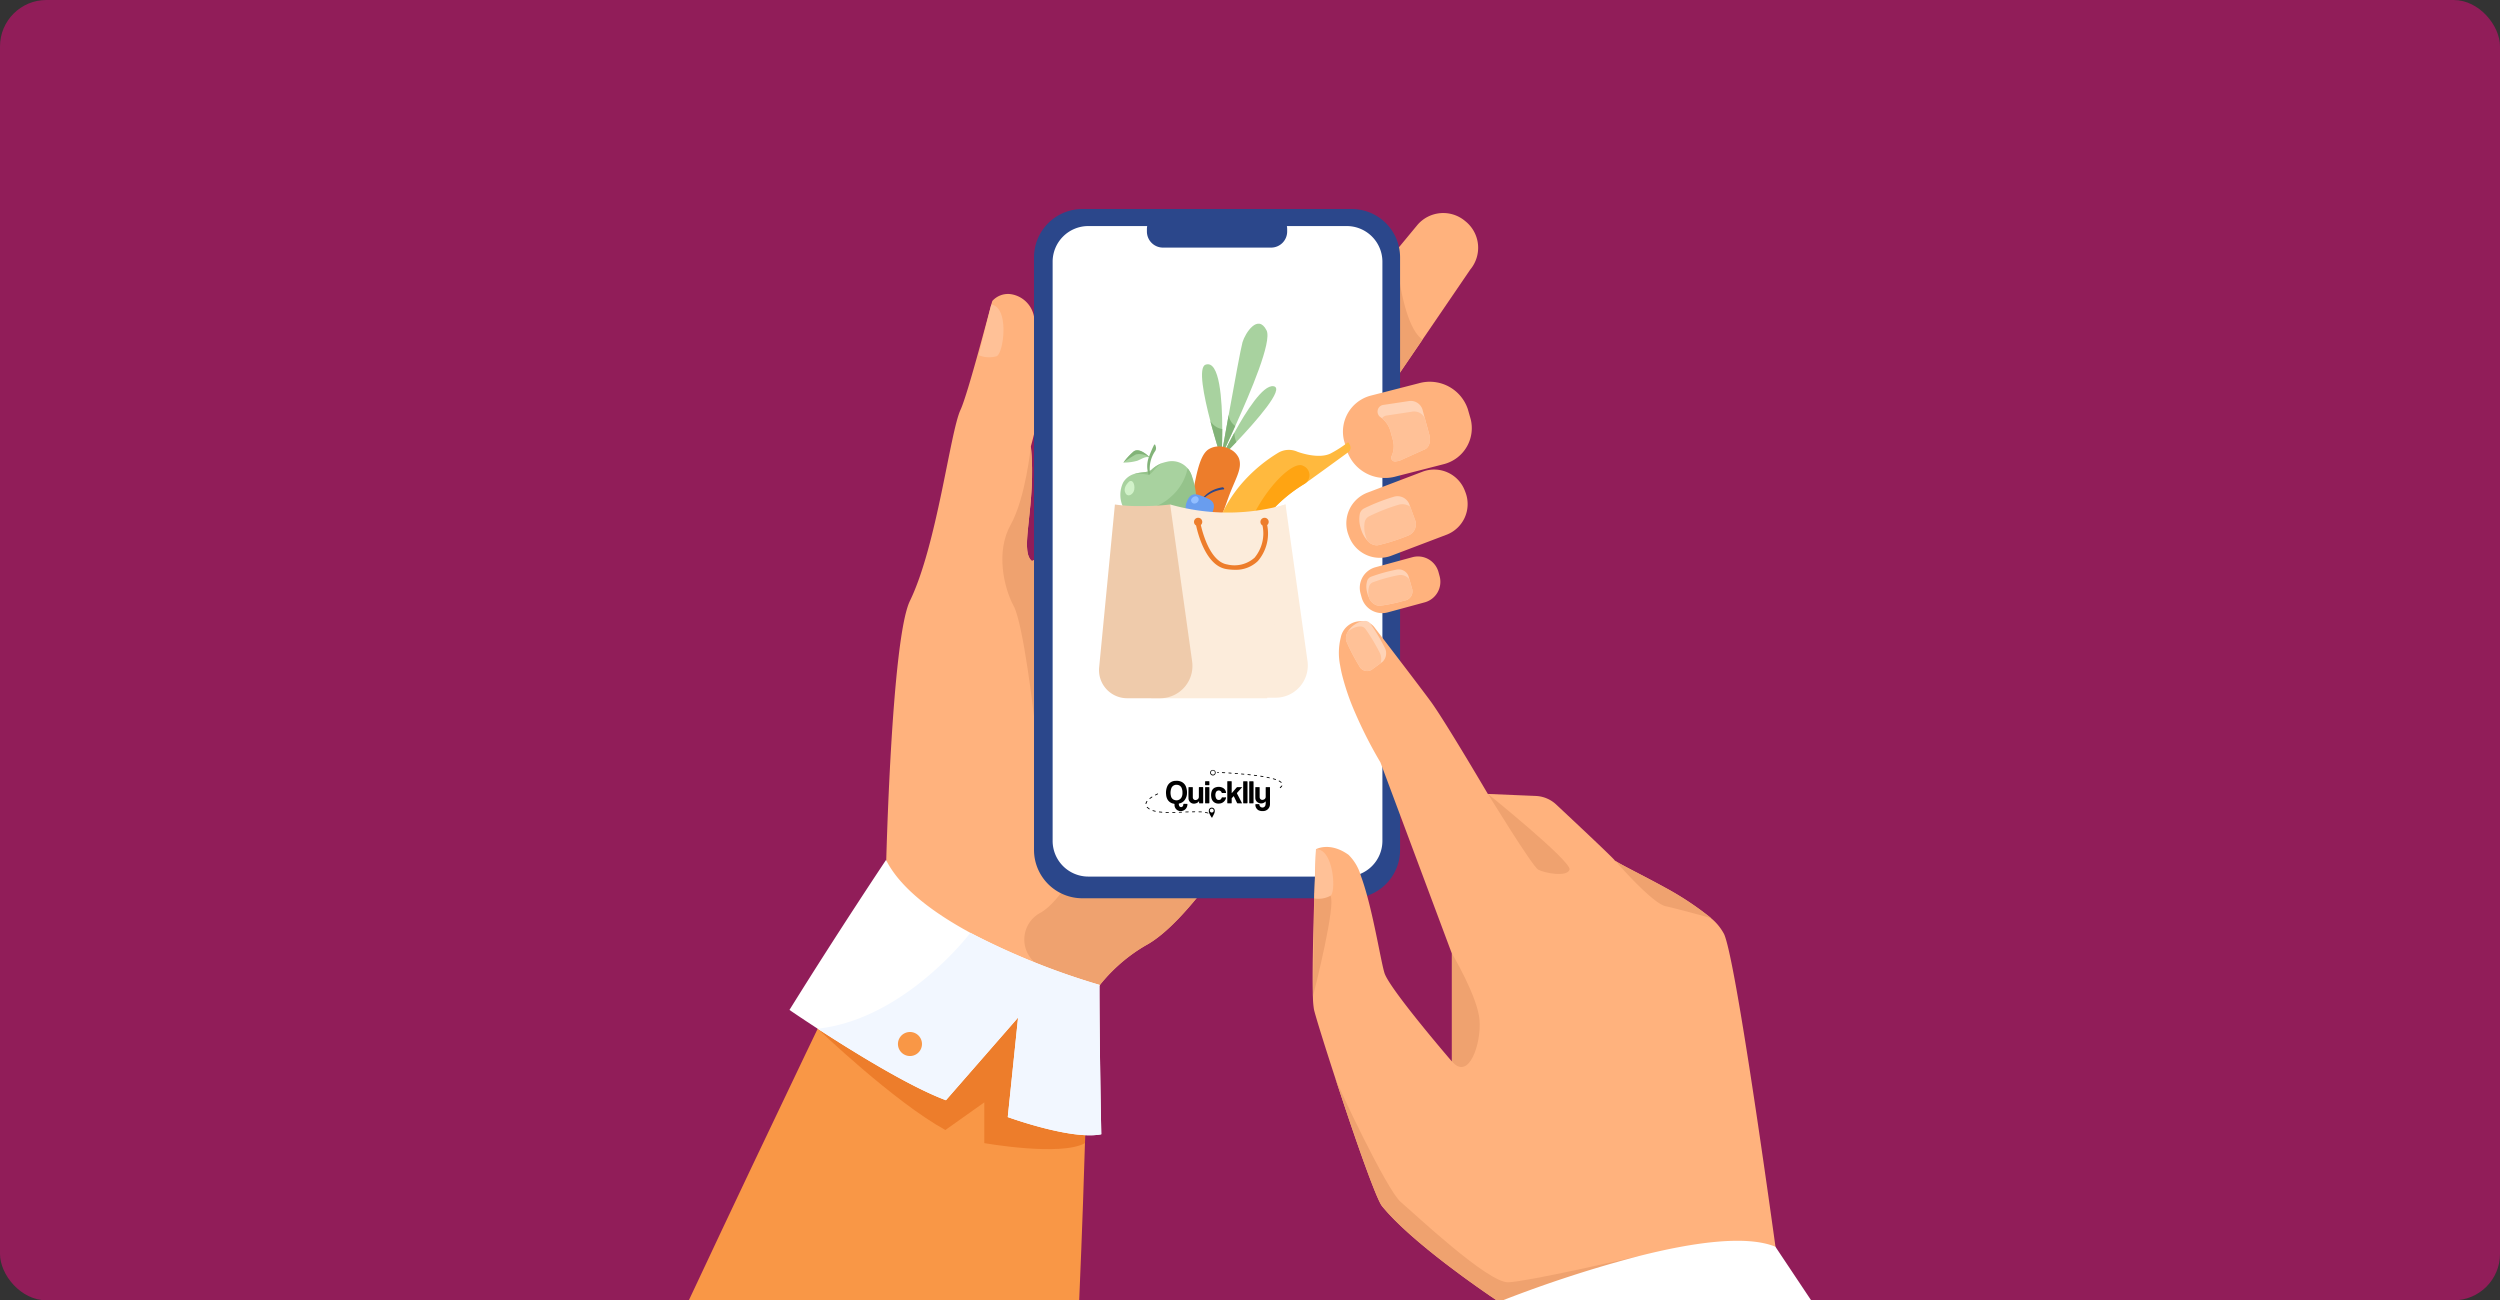 <svg xmlns="http://www.w3.org/2000/svg" xmlns:xlink="http://www.w3.org/1999/xlink" width="323" height="168" viewBox="0 0 323 168">
  <rect x="0" y="0" width="323" height="168" fill="#333333" stroke="none"/>
  <defs>
    <clipPath id="clip-path">
      <rect id="Rectangle_9586" data-name="Rectangle 9586" width="145" height="141" transform="translate(0 0)" fill="none"/>
    </clipPath>
    <clipPath id="clip-path-2">
      <rect id="Rectangle_9675" data-name="Rectangle 9675" width="17.69" height="6.196"/>
    </clipPath>
  </defs>
  <g id="Group_87801" data-name="Group 87801" transform="translate(-236 -1268)">
    <rect id="Rectangle_9587" data-name="Rectangle 9587" width="323" height="168" rx="6" transform="translate(236 1268)" fill="#911d59" opacity="0.997"/>
    <g id="Group_87591" data-name="Group 87591" transform="translate(325 1295.005)">
      <g id="Group_87590" data-name="Group 87590" transform="translate(0 -0.005)" clip-path="url(#clip-path)">
        <path id="Path_1257" data-name="Path 1257" d="M374.9,185.662s-7.7,15.4-15.517,26.036c-3.111,4.232-6.242,7.708-8.913,9.157a21.3,21.3,0,0,0-6.661,6.065,48.663,48.663,0,0,0-6.935,14.24L316.882,210.9s.682-29.577,3.083-34.525c3.5-7.21,5.189-21.777,6.533-24.677,1-2.151,3.845-13.265,4.118-14.081a2.714,2.714,0,0,1,2.3-.89A3.581,3.581,0,0,1,336,139.646a33.247,33.247,0,0,1-.406,16.748c.754,7.621-1.513,13.278.077,14.776.059.055.169.029.325-.07,2.756-1.77,19.864-26.719,21.971-27.257,2.226-.568,16.936,41.82,16.936,41.82" transform="translate(-291.406 -125.733)" fill="#ffb27d"/>
        <path id="Path_1258" data-name="Path 1258" d="M51.485,1203.819s-.272,13.446-1.052,31.555H0c11.528-24.591,21.551-45.288,21.551-45.288s28.716.877,29.935,13.733" transform="translate(0 -1094.379)" fill="#f99746"/>
        <path id="Path_1259" data-name="Path 1259" d="M1028.121,13.762l-6.192,9.08-6.076,8.91a1.39,1.39,0,0,1-1.263.558c-1.458-.138-3.262-2.242-4.668-3.406l-.143-.117a4.388,4.388,0,0,1-.582-6.16l9.287-11.229h0l2.754-3.33a4.385,4.385,0,0,1,6.158-.582l.143.117a4.389,4.389,0,0,1,.582,6.161" transform="translate(-927.143 -5.963)" fill="#ffb27d"/>
        <path id="Path_1260" data-name="Path 1260" d="M1095.036,79.015l-6.076,8.91a1.39,1.39,0,0,1-1.263.558l3.894-20.912c.009.117.671,9.5,3.445,11.444" transform="translate(-1000.25 -62.137)" fill="#efa26f"/>
        <path id="Path_1261" data-name="Path 1261" d="M563.717,1047.681c-3.111,4.232-6.242,7.708-8.914,9.157a21.3,21.3,0,0,0-6.661,6.064c-2.107-.983-4.509-2.135-6.857-3.277a3.912,3.912,0,0,1-.169-6.956l.081-.045c2.624-1.5,5.313-6.805,5.313-6.805Z" transform="translate(-495.737 -961.715)" fill="#efa26f"/>
        <path id="Path_1262" data-name="Path 1262" d="M467.449,153.524l-1.62,6.542a3.435,3.435,0,0,0,2.326.13c.909-.45,1.651-6.32-.706-6.672" transform="translate(-428.378 -141.177)" fill="#ffc197"/>
        <path id="Path_1263" data-name="Path 1263" d="M595.742,89.052H560.906a6.249,6.249,0,0,1-6.23-6.232V6.227A6.249,6.249,0,0,1,560.906,0h34.836a6.249,6.249,0,0,1,6.23,6.232V82.821a6.249,6.249,0,0,1-6.23,6.232" transform="translate(-510.082 0.005)" fill="#2b478b"/>
        <path id="Path_1264" data-name="Path 1264" d="M626.445,32.058v74.818a4.611,4.611,0,0,1-4.579,4.614H588.417a4.61,4.61,0,0,1-4.579-4.614V32.058a4.61,4.61,0,0,1,4.579-4.614h33.449a4.611,4.611,0,0,1,4.579,4.614" transform="translate(-536.838 -25.237)" fill="#fff"/>
        <path id="Path_1282" data-name="Path 1282" d="M752.175,10.954h-13.98a2.077,2.077,0,0,1-2.071-2.071V8.557a2.077,2.077,0,0,1,2.071-2.071h13.98a2.077,2.077,0,0,1,2.07,2.071v.326a2.077,2.077,0,0,1-2.07,2.071" transform="translate(-676.943 -5.964)" fill="#2b478b"/>
        <path id="Path_1283" data-name="Path 1283" d="M1069.507,427.028l-.923.351-6.209,2.36a3.947,3.947,0,0,1-.44.14,4.241,4.241,0,0,1-5.014-2.591l-.091-.239a4.243,4.243,0,0,1,2.451-5.457l5.788-2.2.42-.16.923-.351a4.24,4.24,0,0,1,5.454,2.452l.091.239a4.243,4.243,0,0,1-2.451,5.457" transform="translate(-971.611 -384.942)" fill="#ffb27d"/>
        <path id="Path_1284" data-name="Path 1284" d="M1083.725,466.725a24.764,24.764,0,0,1-3.916,1.234,1.654,1.654,0,0,1-1.3-.648,3.831,3.831,0,0,1-.781-1.409,4.469,4.469,0,0,1-.212-.9,3.788,3.788,0,0,1,.034-1.069,1.067,1.067,0,0,1,.592-.763l0,0a24.492,24.492,0,0,1,3.766-1.477,1.636,1.636,0,0,1,2.029.907l.13.356.666,1.826a1.564,1.564,0,0,1-1.019,1.945" transform="translate(-990.872 -424.497)" fill="#ffd3b6"/>
        <path id="Path_1285" data-name="Path 1285" d="M1091,478.406a24.769,24.769,0,0,1-3.916,1.234,1.653,1.653,0,0,1-1.3-.648c-.052-.122-.1-.25-.145-.387a4.486,4.486,0,0,1-.212-.9,3.8,3.8,0,0,1,.034-1.069,1.068,1.068,0,0,1,.592-.763l0,0a24.485,24.485,0,0,1,3.766-1.477,1.785,1.785,0,0,1,1.524.242l.666,1.826a1.564,1.564,0,0,1-1.019,1.945" transform="translate(-998.142 -436.177)" fill="#ffc197"/>
        <path id="Path_1286" data-name="Path 1286" d="M1086.566,564.1l-4.788,1.3a2.749,2.749,0,0,1-3.365-1.926l-.148-.542a2.75,2.75,0,0,1,1.925-3.366l4.788-1.3a2.75,2.75,0,0,1,3.365,1.926l.147.542a2.751,2.751,0,0,1-1.925,3.366" transform="translate(-991.488 -513.278)" fill="#ffb27d"/>
        <path id="Path_1287" data-name="Path 1287" d="M1093.662,583.147a21.622,21.622,0,0,1-3.3.695,1.614,1.614,0,0,1-1.306-1.037,3.224,3.224,0,0,1-.245-.675,3.188,3.188,0,0,1-.107-.7,2.744,2.744,0,0,1,.107-.82.848.848,0,0,1,.541-.547l0,0a21.382,21.382,0,0,1,3.2-.892,1.355,1.355,0,0,1,1.6.828l.124.431.369,1.3a1.215,1.215,0,0,1-.98,1.428" transform="translate(-1001.173 -532.564)" fill="#ffd3b6"/>
        <path id="Path_1288" data-name="Path 1288" d="M1096.583,591.375a21.633,21.633,0,0,1-3.3.695,1.614,1.614,0,0,1-1.306-1.037,3.053,3.053,0,0,1-.1-.661,2.747,2.747,0,0,1,.107-.82.851.851,0,0,1,.541-.547l0,0a21.237,21.237,0,0,1,3.2-.891,1.445,1.445,0,0,1,1.466.539l.369,1.3a1.215,1.215,0,0,1-.98,1.428" transform="translate(-1004.094 -540.792)" fill="#ffc197"/>
        <path id="Path_1289" data-name="Path 1289" d="M206.984,1162.487s9.855,9.442,16.5,13.088l5.03-3.569v5.265s9.893,1.75,13.013,0v-14.357L213.74,1148.98Z" transform="translate(-190.343 -1056.579)" fill="#ed7d2b"/>
        <path id="Path_1290" data-name="Path 1290" d="M201.952,1081.26c-3.828.785-12.077-2.223-12.077-2.223l1.331-12.856-9.322,10.68c-4.744-1.766-12.164-6.374-16.572-9.242-2.195-1.428-3.644-2.425-3.644-2.425,6.221-10.014,12.479-19.379,12.479-19.379,1.837,3.675,6.184,6.867,10.9,9.42a92.649,92.649,0,0,0,16.671,6.722c0,7.64.239,19.3.239,19.3" transform="translate(-148.67 -961.711)" fill="#fff"/>
        <path id="Path_1291" data-name="Path 1291" d="M1064.008,288.39l-.1.035-6.277,1.612a5.189,5.189,0,0,1-6.343-3.319l-.373-1.3a4.813,4.813,0,0,1,3.37-5.8l2.072-.532,4.2-1.08a5.189,5.189,0,0,1,6.343,3.319l.373,1.3a4.8,4.8,0,0,1-3.266,5.769" transform="translate(-966.263 -255.483)" fill="#ffb27d"/>
        <path id="Path_1292" data-name="Path 1292" d="M1112.639,314.6l-3.05,1.375-.019,0a3.288,3.288,0,0,1-.369.076c-.051.008-.1.014-.154.019a.405.405,0,0,1-.065,0,.485.485,0,0,1-.421-.686,3.034,3.034,0,0,0,.172-2.068l-.073-.266a.02.02,0,0,0,0-.008l-.236-.866a3.249,3.249,0,0,0-1.105-1.686c-.062-.051-.127-.1-.193-.144a.876.876,0,0,1,.256-1.56l.019-.006,3.347-.506a1.593,1.593,0,0,1,1.85,1.24l.269.987.572,2.1c.224.829.028,1.765-.8,1.99" transform="translate(-1017.772 -283.449)" fill="#ffd3b6"/>
        <path id="Path_1293" data-name="Path 1293" d="M1119.129,330.181l-3.05,1.375-.019,0c-.071.014-.3.051-.588.1a.485.485,0,0,1-.421-.686,3.035,3.035,0,0,0,.173-2.068l-.073-.266a.022.022,0,0,0,0-.008l-.236-.866a3.249,3.249,0,0,0-1.105-1.686.849.849,0,0,1,.48-.342l.019-.006,3.347-.506a1.522,1.522,0,0,1,1.7.864l.572,2.1c.225.829.028,1.765-.8,1.99" transform="translate(-1024.261 -299.027)" fill="#ffc197"/>
        <path id="Path_1294" data-name="Path 1294" d="M507.907,416.162s-1.369-11.958-2.633-14.289-2.333-7-.389-10.472,2.615-10.147,2.615-10.147c.754,7.621-1.513,13.278.077,14.776.059.055.169.029.325-.07Z" transform="translate(-463.313 -350.593)" fill="#efa26f"/>
        <path id="Path_1295" data-name="Path 1295" d="M653.135,82.844l-.477.342-.479-.338a.587.587,0,0,1,.956,0" transform="translate(-599.746 -75.956)" fill="#fff"/>
        <path id="Path_1296" data-name="Path 1296" d="M644.876,72.23a1.416,1.416,0,0,0-1.159.6l.3.212a1.048,1.048,0,0,1,1.709-.006l.3-.216a1.418,1.418,0,0,0-1.154-.593" transform="translate(-591.965 -66.421)" fill="#fff"/>
        <path id="Path_1297" data-name="Path 1297" d="M630.071,52.52a3,3,0,0,0-2.454,1.275l.3.212a2.63,2.63,0,0,1,4.291-.016l.3-.216a3,3,0,0,0-2.44-1.255" transform="translate(-577.159 -48.296)" fill="#fff"/>
        <path id="Path_1298" data-name="Path 1298" d="M638.126,63.31a2.144,2.144,0,0,0-1.749.9l.3.212a1.778,1.778,0,0,1,2.887-.011l.3-.215a2.142,2.142,0,0,0-1.74-.89" transform="translate(-585.215 -58.218)" fill="#fff"/>
        <path id="Path_1299" data-name="Path 1299" d="M1063.288,750.072H1026.3c-1.773-1.189-10.984-7.474-14.8-12.159-.807-.993-3.762-9.55-6.032-16.5-1.417-4.339-2.569-8.053-2.763-8.9a11.087,11.087,0,0,1-.14-1.681v-.008c-.1-2.841.035-8.32.171-12.672v-.02l0-.057c.006-.191.012-.38.018-.566V697.5c0-.018,0-.038,0-.056.025-.756.049-1.469.071-2.117.057-1.62.105-2.838.126-3.315l.008-.222h0c.059-.033,1.838-.983,4.216.731a6.19,6.19,0,0,1,1.589,2.72c.31.833.6,1.79.87,2.8,1.039,3.879,1.784,8.516,2.182,9.757.642,2.006,8.2,10.83,8.676,11.379l.023.027V705.267l-5.709-15.28-2.344-6.273-1.178-3.152a56.867,56.867,0,0,1-3.322-6.536,30.863,30.863,0,0,1-1.647-4.832c-.09-.38-.166-.755-.227-1.123v0a8.15,8.15,0,0,1,.072-3.614,2.614,2.614,0,0,1,2.753-2.116c.1,0,.195.012.287.023a1.941,1.941,0,0,1,.275.053,1.909,1.909,0,0,1,.475.2s0,0,0,0a1.927,1.927,0,0,1,.621.581s.807,1.054,1.89,2.471c.712.933,1.544,2.023,2.344,3.073,1.423,1.871,2.745,3.617,3.108,4.129,1.964,2.766,7.253,11.778,7.253,11.778l6.191.26a4.106,4.106,0,0,1,2.631,1.1c2.2,2.056,6.947,6.506,7.529,7.168,0,.217,3.688,1.991,6.537,3.571a39.036,39.036,0,0,1,5.909,3.914,6.828,6.828,0,0,1,1.723,2.088c1.327,2.89,4.927,28.02,6.649,40.443.554,3.994.913,6.674.941,6.881" transform="translate(-921.937 -609.072)" fill="#ffb27d"/>
        <path id="Path_1300" data-name="Path 1300" d="M1284.161,939.745s5.735,9.364,6.494,9.786,3.711,1.012,4.048,0-10.542-9.786-10.542-9.786" transform="translate(-1180.919 -864.171)" fill="#efa26f"/>
        <path id="Path_1301" data-name="Path 1301" d="M1500.839,1054.279l-.029-.026a39.03,39.03,0,0,0-5.909-3.914c-2.616-1.45-5.938-3.064-6.465-3.487.607.694,4.878,5.529,6.522,5.891,1.443.318,4.721,1.215,5.881,1.535" transform="translate(-1368.771 -962.664)" fill="#efa26f"/>
        <path id="Path_1302" data-name="Path 1302" d="M1226.3,1210.091v-13.935s3.309,5.537,3.562,8.574-1.375,7.953-3.562,5.36" transform="translate(-1127.708 -1099.961)" fill="#efa26f"/>
        <path id="Path_1303" data-name="Path 1303" d="M1057.57,667.583a25,25,0,0,1-1.648-3.177,1.59,1.59,0,0,1,.219-1.222,2.755,2.755,0,0,1,.868-.9,2.88,2.88,0,0,1,.609-.329,2.368,2.368,0,0,1,.78-.144.828.828,0,0,1,.666.387l0,0a24.237,24.237,0,0,1,1.8,3.008,1.543,1.543,0,0,1-.264,1.9l-.233.17-1.192.87a1.132,1.132,0,0,1-1.6-.564" transform="translate(-970.988 -608.588)" fill="#ffd3b6"/>
        <path id="Path_1304" data-name="Path 1304" d="M1057.57,675.744a25,25,0,0,1-1.648-3.177,1.59,1.59,0,0,1,.219-1.222c.078-.065.161-.127.252-.188a2.876,2.876,0,0,1,.609-.329,2.367,2.367,0,0,1,.78-.144.828.828,0,0,1,.666.387l0,0a24.261,24.261,0,0,1,1.8,3.008,1.833,1.833,0,0,1,.12,1.354l-1.192.87a1.132,1.132,0,0,1-1.6-.564" transform="translate(-970.988 -616.748)" fill="#ffc197"/>
        <path id="Path_1305" data-name="Path 1305" d="M1078.291,1419.859l-11.049,5.722h-7.355c-1.774-1.189-10.985-7.474-14.8-12.159-.807-.993-3.762-9.55-6.032-16.5v0c.3.922,6.637,14.421,8.442,15.955s11.276,10.467,13.892,10.376c2.534-.087,16.025-3.193,16.861-3.385l.038-.009" transform="translate(-955.522 -1284.581)" fill="#efa26f"/>
        <path id="Path_1306" data-name="Path 1306" d="M1347.942,1665.369h-39.833a159.975,159.975,0,0,1,17.564-5.713l.038-.009c6.8-1.722,13.81-2.766,17.614-1.2l.027.041Z" transform="translate(-1202.942 -1524.369)" fill="#fff"/>
        <path id="Path_1307" data-name="Path 1307" d="M1003.145,1096.516h0c.671-.246,1.614-.409,2.072.358.714,1.192-1.938,11.707-2.269,13.03Z" transform="translate(-922.318 -1008.145)" fill="#efa26f"/>
        <path id="Path_1308" data-name="Path 1308" d="M1005.314,1028.553l-.228,6.36a3.256,3.256,0,0,0,2.1-.35c.76-.568.358-6.085-1.869-6.01" transform="translate(-924.281 -945.836)" fill="#ffc197"/>
        <path id="Path_1309" data-name="Path 1309" d="M243.63,1188.973c-3.828.785-12.077-2.223-12.077-2.223l1.331-12.856-9.322,10.68c-4.744-1.766-12.164-6.374-16.572-9.242,11.3-1.232,19.732-12.384,19.732-12.384a92.654,92.654,0,0,0,16.671,6.722c0,7.64.239,19.3.239,19.3" transform="translate(-190.347 -1069.424)" fill="#f2f7ff"/>
        <path id="Path_1310" data-name="Path 1310" d="M336.034,1323.778a1.552,1.552,0,1,1,1.537,1.566,1.552,1.552,0,0,1-1.537-1.566" transform="translate(-309.018 -1215.906)" fill="#f99746"/>
        <g id="Group_87771" data-name="Group 87771" transform="translate(1 4.686)">
          <path id="Path_1311" data-name="Path 1311" d="M814.679,203.359c0,.053,0,.08,0,.08l-.025-.078c-.138-.425-.81-2.52-1.422-4.854-.847-3.229-1.578-6.912-.616-7.252,1.822-.646,2.157,4.513,2.162,8.319,0,1.875-.075,3.422-.094,3.785" transform="translate(-746.86 -175.823)" fill="#a8d29f"/>
          <path id="Path_1312" data-name="Path 1312" d="M844.753,139.181c-.658,1.461-1.229,2.69-1.557,3.426-.143.321-.239.548-.276.66.032-.182.118-.67.241-1.364h0c.184-1.04.451-2.543.744-4.174.712-3.966,1.578-8.69,1.78-9.366.357-1.192,2-3.728,3.108-1.521.719,1.434-2.056,7.939-4.039,12.341" transform="translate(-775.152 -115.838)" fill="#a8d29f"/>
          <path id="Path_1313" data-name="Path 1313" d="M846.269,233.533c-.68.718-1.252,1.3-1.572,1.623-.175.176-.274.275-.274.275s.174-.371.471-.965c.28-.561.67-1.319,1.125-2.148,1.492-2.719,3.689-6.205,5.051-6,1.554.23-2.336,4.616-4.8,7.22" transform="translate(-776.536 -208.105)" fill="#a8d29f"/>
          <path id="Path_1314" data-name="Path 1314" d="M826.938,286.92l-.03,0c-.138-.425-.81-2.52-1.423-4.854a2.2,2.2,0,0,0,1.547,1.067c0,1.875-.075,3.422-.094,3.785" transform="translate(-759.12 -259.384)" fill="#82b378"/>
          <path id="Path_1315" data-name="Path 1315" d="M847.5,273.647c-.658,1.461-1.229,2.69-1.557,3.426a5.964,5.964,0,0,1-.036-.7h0c.184-1.04.451-2.543.744-4.174a2.024,2.024,0,0,0,.849,1.454" transform="translate(-777.903 -250.303)" fill="#82b378"/>
          <path id="Path_1316" data-name="Path 1316" d="M849.4,302.279c-.68.718-1.252,1.3-1.572,1.623a4.344,4.344,0,0,1,.2-.69c.28-.561.67-1.319,1.125-2.148a2.972,2.972,0,0,0,.249,1.216" transform="translate(-779.665 -276.851)" fill="#82b378"/>
          <path id="Path_1317" data-name="Path 1317" d="M842.723,341.081l-.014.078c-.007,0,0-.03.014-.078" transform="translate(-774.956 -313.651)" fill="#a8d29f"/>
          <path id="Path_1318" data-name="Path 1318" d="M788.245,329.825c-1.141,3.234-2.562,6.761-2.562,6.761l-3.21-.962s.376-2.4.928-5.061c.643-3.108,1.011-6.244,2.331-7.059a2.491,2.491,0,0,1,1.139-.357,2.78,2.78,0,0,1,.574.017c.045.006.089.013.134.021a3,3,0,0,1,.328.078c.042.012.083.025.124.04a3.127,3.127,0,0,1,.41.173,2.4,2.4,0,0,1,1.179,1.168c.527,1.382-.512,2.74-1.374,5.184" transform="translate(-719.564 -297.151)" fill="#ed7d2b"/>
          <path id="Path_1319" data-name="Path 1319" d="M824.487,327.681a19.417,19.417,0,0,0-.748,8.364,1.675,1.675,0,0,0,1.344,1.448c.5,0,1.473-.9,2.032-2.053a4.327,4.327,0,0,0,.347-.992c.56-2.66,1.6-5.862,2.886-7.5a19.25,19.25,0,0,1,5.528-5.051h0c.235-.135,5.768-4.165,5.768-4.165.551-.582-.1-1.234-.1-1.234a15.14,15.14,0,0,1-2.129,1.384c-1.6.923-4.418-.159-4.418-.159a2.685,2.685,0,0,0-2.5.15,19.846,19.846,0,0,0-4.3,3.52,17.28,17.28,0,0,0-3.713,6.287" transform="translate(-757.375 -291.046)" fill="#ffb93e"/>
          <path id="Path_1320" data-name="Path 1320" d="M867.565,368.206c.56-2.66,1.6-5.862,2.886-7.5a19.247,19.247,0,0,1,5.528-5.051h0a1.3,1.3,0,0,0-.136-2.35c-1.789-1.078-9.093,6.955-8.626,15.891a4.321,4.321,0,0,0,.348-.992" transform="translate(-797.477 -324.804)" fill="#ffa412"/>
          <path id="Path_1321" data-name="Path 1321" d="M689.614,352.105a5.967,5.967,0,0,1-.849,1.044,8.058,8.058,0,0,1-5.821,2.152,7.582,7.582,0,0,1-1.6-2.331h0a3.7,3.7,0,0,1,0-3.228,2.488,2.488,0,0,1,1.447-1.1c.893-.271,1.805-.132,2.2-.529a3.96,3.96,0,0,1,1.568-.925c.1-.032.2-.06.305-.084h0c.043-.01.085-.02.128-.028h0a2.66,2.66,0,0,1,2.663.841,3.023,3.023,0,0,1,.437.717,3.723,3.723,0,0,1-.488,3.47" transform="translate(-626.223 -319.104)" fill="#a8d29f"/>
          <path id="Path_1322" data-name="Path 1322" d="M688.515,378.712s-.846.664-.587,1.4.927.4,1.137-.114.006-1.532-.55-1.285" transform="translate(-632.576 -348.221)" fill="#d1f2c9"/>
          <path id="Path_1323" data-name="Path 1323" d="M693.97,358.289a3.028,3.028,0,0,1,.438.717c.451,1.014,1.07,3.7.325,4.873l-1,.915c-1.268,1.25-3.922.9-6.484.878a7.586,7.586,0,0,1-1.6-2.331h0a6.241,6.241,0,0,0,6.155-1.364,6.553,6.553,0,0,0,2.163-3.688" transform="translate(-630.528 -329.475)" fill="#95c38b"/>
          <path id="Path_1324" data-name="Path 1324" d="M689.355,330.465c-.523-.312-1.053.126-1.667.366a6.452,6.452,0,0,1-1.8.236,8.582,8.582,0,0,1,1.284-1.4c.8-.7,2.181.794,2.181.794" transform="translate(-630.747 -302.988)" fill="#a8d29f"/>
          <path id="Path_1325" data-name="Path 1325" d="M689.355,330.465a2.254,2.254,0,0,0-1.845-.454,13.4,13.4,0,0,0-1.62,1.056,8.582,8.582,0,0,1,1.284-1.4c.8-.7,2.181.794,2.181.794" transform="translate(-630.747 -302.988)" fill="#82b378"/>
          <path id="Path_1326" data-name="Path 1326" d="M705.85,350.149a3.963,3.963,0,0,1,1.568-.925c-1.045.392-1.621,1.717-2.018,1.563a6.989,6.989,0,0,0-1.753-.109c.892-.272,1.805-.132,2.2-.529" transform="translate(-647.075 -321.139)" fill="#95c38b"/>
          <path id="Path_1327" data-name="Path 1327" d="M754.489,347.837c-.033.009-.075.019-.128.028.043-.01.085-.02.128-.028" transform="translate(-693.713 -319.864)" fill="#95c38b"/>
          <path id="Path_1328" data-name="Path 1328" d="M724.253,324.052h0a3.317,3.317,0,0,1,.057-2.3,14.554,14.554,0,0,1,.648-1.525.085.085,0,0,1,.158.011l.064.193a.7.7,0,0,1-.065.579,4.021,4.021,0,0,0-.682,2.818c.033.116-.121.356-.18.223" transform="translate(-665.855 -294.431)" fill="#82b378"/>
          <path id="Path_1329" data-name="Path 1329" d="M810.986,390.519l-.1-.042a3.867,3.867,0,0,1,1.742-1.376,4.579,4.579,0,0,1,1.03-.272.1.1,0,0,1,.091.035l.087.1a.086.086,0,0,1-.053.14,4.278,4.278,0,0,0-2.793,1.412" transform="translate(-745.69 -357.558)" fill="#2b478b"/>
          <path id="Path_1330" data-name="Path 1330" d="M786.193,401.2c.529-1.323,1.274-1.024,2.193-.656s1.664.666,1.135,1.989a1.793,1.793,0,1,1-3.328-1.333" transform="translate(-722.861 -368.048)" fill="#699dee"/>
          <path id="Path_1331" data-name="Path 1331" d="M794.643,403.671a.685.685,0,0,1,.652-.454.444.444,0,0,1,.314.535.578.578,0,0,1-.6.408.433.433,0,0,1-.369-.489" transform="translate(-730.752 -370.787)" fill="#92beff"/>
          <path id="Path_1332" data-name="Path 1332" d="M841.292,416.431l2.838,20.224A4.168,4.168,0,0,1,840,441.4h-4.276a3.628,3.628,0,0,1-3.606-4.023l2.4-18.813Z" transform="translate(-765.202 -382.941)" fill="#fcecdb"/>
          <path id="Path_1333" data-name="Path 1333" d="M733.17,416.431a27.024,27.024,0,0,0,14.906,0l-2.365,25.036H730.734Z" transform="translate(-671.986 -382.941)" fill="#fcecdb"/>
          <path id="Path_1334" data-name="Path 1334" d="M655.89,416.431l2.838,20.276a4.176,4.176,0,0,1-4.127,4.761h-4.276a3.634,3.634,0,0,1-3.606-4.033l2.033-21a20.594,20.594,0,0,0,3.438.2,27.406,27.406,0,0,0,3.7-.2" transform="translate(-594.705 -382.941)" fill="#efcbab"/>
          <path id="Path_1335" data-name="Path 1335" d="M809.025,438.373a.533.533,0,1,0-.8.461,4.91,4.91,0,0,1-1.02,4.159,3.911,3.911,0,0,1-3.546.875c-1.329-.215-2.2-1.686-2.7-2.882a13.888,13.888,0,0,1-.7-2.211.533.533,0,1,0-.612.061c.286,1.315,1.347,5.219,3.914,5.633a6.752,6.752,0,0,0,1.076.09,4.077,4.077,0,0,0,3-1.138,5.478,5.478,0,0,0,1.194-4.638.532.532,0,0,0,.193-.41" transform="translate(-735.111 -402.629)" fill="#ed7d2b"/>
        </g>
        <g id="Group_87770" data-name="Group 87770" transform="translate(59 72.476)">
          <g id="Group_87769" data-name="Group 87769" transform="translate(0 0)" clip-path="url(#clip-path-2)">
            <path id="Path_1903" data-name="Path 1903" d="M73.856,8.572a.807.807,0,0,1-.26.315.063.063,0,0,1-.061-.011.074.074,0,0,1-.008-.068,2.432,2.432,0,0,1,.211-.233c.019-.017.068,0,.118,0" transform="translate(-56.167 -6.544)"/>
            <path id="Path_1904" data-name="Path 1904" d="M72.96,5.746l.334.229c-.06.1-.065.1-.137.041a1.974,1.974,0,0,0-.19-.131c-.077-.047-.079-.05-.007-.139" transform="translate(-55.698 -4.39)"/>
            <path id="Path_1905" data-name="Path 1905" d="M13.925,7.494a1.5,1.5,0,0,1-.372,1.032,1.089,1.089,0,0,1-.575.34c-.119.027-.122.029-.106.147a.619.619,0,0,0,.045.171.272.272,0,0,0,.281.163.3.3,0,0,0,.243-.25c.012-.054.006-.132.039-.157s.113-.013.172-.014c.088,0,.175,0,.263,0,.045,0,.067.012.065.061a.864.864,0,0,1-.838.876.79.79,0,0,1-.828-.832c0-.069,0-.107-.092-.123a1.116,1.116,0,0,1-.793-.511,1.488,1.488,0,0,1-.2-.665,2.083,2.083,0,0,1,.146-1.066,1.174,1.174,0,0,1,1.081-.711,1.521,1.521,0,0,1,.74.116,1.17,1.17,0,0,1,.626.727,2.221,2.221,0,0,1,.108.7m-.59-.011a1.426,1.426,0,0,0-.078-.533.668.668,0,0,0-.624-.484.692.692,0,0,0-.74.453,1.689,1.689,0,0,0-.047.988.653.653,0,0,0,.466.518.737.737,0,0,0,.932-.407,1.2,1.2,0,0,0,.091-.534" transform="translate(-8.566 -4.546)"/>
            <path id="Path_1906" data-name="Path 1906" d="M61.427,11.244c-.026.017-.036.021-.041.028a.746.746,0,0,1-.815.182.689.689,0,0,1-.481-.645c-.006-.448,0-.9,0-1.344,0-.05.016-.068.067-.067.139,0,.279,0,.418,0,.059,0,.074.02.074.076q0,.579,0,1.159a.676.676,0,0,0,.014.161.341.341,0,0,0,.438.237.385.385,0,0,0,.33-.411c0-.379,0-.757,0-1.136,0-.069.02-.089.088-.087.131,0,.263,0,.394,0,.052,0,.072.015.072.07,0,.713.005,1.427,0,2.14a.884.884,0,0,1-.911.886,1.152,1.152,0,0,1-.536-.088.8.8,0,0,1-.438-.758c0-.017.035-.049.055-.05.131,0,.263,0,.394,0,.06,0,.065.037.07.08A.368.368,0,0,0,60.85,12a.394.394,0,0,0,.542-.248,1.651,1.651,0,0,0,.036-.507" transform="translate(-45.903 -7.179)"/>
            <path id="Path_1907" data-name="Path 1907" d="M45.356,7.709l.306-.353c.1-.121.207-.243.313-.362a.133.133,0,0,1,.082-.046c.2,0,.392,0,.588,0a.24.24,0,0,1,.04.01c-.049.056-.091.106-.135.154-.164.181-.327.363-.495.542a.108.108,0,0,0-.018.147c.215.407.424.817.64,1.235-.03,0-.051.007-.072.007-.155,0-.309,0-.464,0a.119.119,0,0,1-.128-.082c-.127-.267-.257-.533-.387-.8a.55.55,0,0,0-.034-.051c-.086.091-.17.176-.249.265-.013.014-.009.044-.009.067,0,.175,0,.35,0,.525,0,.052-.013.074-.069.072-.144,0-.289,0-.433,0-.051,0-.066-.017-.066-.068q0-1.36,0-2.719c0-.055.02-.071.072-.07.139,0,.279,0,.418,0,.06,0,.079.018.079.079,0,.451,0,.9,0,1.352V7.7l.022.009" transform="translate(-34.2 -4.725)"/>
            <path id="Path_1908" data-name="Path 1908" d="M24.849,11.234c-.021.025-.041.051-.063.074a.673.673,0,0,1-.375.2.7.7,0,0,1-.9-.694c-.014-.448,0-.9,0-1.344,0-.061.023-.074.077-.072.134,0,.268,0,.4,0,.059,0,.08.017.08.079,0,.394,0,.788,0,1.182a.651.651,0,0,0,.015.161.333.333,0,0,0,.426.233.409.409,0,0,0,.34-.44c0-.373,0-.747,0-1.12,0-.074.021-.1.1-.1.129.006.258,0,.386,0,.05,0,.074.01.074.068q0,.981,0,1.962c0,.049-.013.069-.065.068-.131,0-.263,0-.394,0-.05,0-.07-.016-.068-.067s0-.126,0-.189l-.025-.007" transform="translate(-17.957 -7.179)"/>
            <path id="Path_1909" data-name="Path 1909" d="M37.843,10.625a.654.654,0,0,1-.1.324.928.928,0,0,1-.807.474.955.955,0,0,1-.617-.156.942.942,0,0,1-.38-.665,1.56,1.56,0,0,1,.051-.763.762.762,0,0,1,.547-.519,1.159,1.159,0,0,1,.96.113.763.763,0,0,1,.344.552c.009.058-.01.079-.069.077-.139,0-.278,0-.418,0A.071.071,0,0,1,37.277,10a.4.4,0,0,0-.741-.034.951.951,0,0,0,.022.765.351.351,0,0,0,.363.225.347.347,0,0,0,.338-.227c.031-.1.078-.111.164-.107.136.006.272,0,.42,0" transform="translate(-27.44 -7.079)"/>
            <path id="Path_1910" data-name="Path 1910" d="M54.022,7.615c0,.446,0,.891,0,1.337,0,.072-.02.094-.091.091-.131,0-.263,0-.394,0-.051,0-.073-.013-.073-.069q0-1.36,0-2.72c0-.05.016-.069.067-.068.136,0,.273,0,.41,0,.067,0,.081.024.081.086,0,.448,0,.9,0,1.344" transform="translate(-40.844 -4.725)"/>
            <path id="Path_1911" data-name="Path 1911" d="M57.329,7.612c0,.445,0,.89,0,1.336,0,.069-.016.1-.089.093-.134-.005-.268,0-.4,0-.048,0-.068-.013-.068-.066q0-1.363,0-2.725c0-.053.021-.066.068-.066.134,0,.268,0,.4,0,.075,0,.089.027.089.094,0,.445,0,.89,0,1.336" transform="translate(-43.37 -4.723)"/>
            <path id="Path_1912" data-name="Path 1912" d="M33.166,10.453c0,.319,0,.639,0,.958,0,.066-.014.092-.085.089-.134-.005-.268,0-.4,0-.05,0-.067-.018-.067-.068q0-.981,0-1.962c0-.049.016-.069.067-.068.139,0,.278,0,.417,0,.055,0,.07.019.07.072,0,.327,0,.654,0,.981" transform="translate(-24.915 -7.181)"/>
            <path id="Path_1913" data-name="Path 1913" d="M35.067,21.973a2.423,2.423,0,0,1-.345-.585A.805.805,0,0,1,34.657,21a.379.379,0,0,1,.379-.353.385.385,0,0,1,.381.352.843.843,0,0,1-.081.442c-.079.172-.172.337-.27.526m.219-.94a.25.25,0,0,0-.252-.248.25.25,0,1,0,.252.248" transform="translate(-26.474 -15.777)"/>
            <path id="Path_1914" data-name="Path 1914" d="M32.889,6.7c-.069,0-.139,0-.208,0-.043,0-.067-.01-.066-.06,0-.131,0-.262,0-.393,0-.043.018-.059.059-.059h.432c.041,0,.061.012.061.057,0,.134,0,.267,0,.4,0,.04-.015.055-.055.055-.075,0-.149,0-.224,0" transform="translate(-24.916 -4.729)"/>
            <path id="Path_1915" data-name="Path 1915" d="M35.748,0A.35.35,0,0,1,36.1.357a.356.356,0,0,1-.712,0A.348.348,0,0,1,35.748,0m0,.605A.24.24,0,0,0,36,.354a.255.255,0,1,0-.509-.008A.242.242,0,0,0,35.747.6" transform="translate(-27.037 0.001)"/>
            <path id="Path_1916" data-name="Path 1916" d="M11.08,23.019h.254c.038,0,.064.015.051.054-.007.022-.034.053-.052.053-.105,0-.21,0-.315-.008a.083.083,0,0,1-.056-.051c-.012-.041.015-.06.057-.058.021,0,.041,0,.062,0v.009" transform="translate(-8.372 -17.578)"/>
            <path id="Path_1917" data-name="Path 1917" d="M2.191,14.9a.215.215,0,0,1-.044-.054.056.056,0,0,1,.017-.05c.093-.068.187-.135.283-.2a.057.057,0,0,1,.055.01c.012.02.022.064.013.071-.1.075-.2.144-.3.215a.11.11,0,0,1-.023.006" transform="translate(-1.639 -11.15)"/>
            <path id="Path_1918" data-name="Path 1918" d="M14.806,23.132a1.113,1.113,0,0,1-.146,0c-.019,0-.049-.029-.049-.044s.025-.054.041-.055q.165-.012.33-.01a.068.068,0,0,1,.046.05.071.071,0,0,1-.046.053,1.517,1.517,0,0,1-.177,0v0" transform="translate(-11.162 -17.587)"/>
            <path id="Path_1919" data-name="Path 1919" d="M.631,20.294c.051-.081.088-.087.143-.03a1.524,1.524,0,0,0,.19.156c.073.054.074.053,0,.141l-.33-.267" transform="translate(-0.482 -15.452)"/>
            <path id="Path_1920" data-name="Path 1920" d="M5.263,13.136c-.011-.016-.033-.033-.038-.055a.061.061,0,0,1,.024-.053c.1-.053.2-.1.3-.149a.065.065,0,0,1,.057.024c.01.016.01.059,0,.064-.106.058-.215.11-.323.164a.151.151,0,0,1-.026.005" transform="translate(-3.991 -9.837)"/>
            <path id="Path_1921" data-name="Path 1921" d="M.25,17c-.052.127-.1.23-.135.334-.025.066-.067.036-.115.03a.681.681,0,0,1,.159-.376C.169,16.979.223,17,.25,17" transform="translate(0 -12.978)"/>
            <path id="Path_1922" data-name="Path 1922" d="M4.216,22.126c0,.1-.008.109-.1.085L3.8,22.122c.019-.109.021-.109.112-.083l.308.087" transform="translate(-2.9 -16.826)"/>
            <path id="Path_1923" data-name="Path 1923" d="M33.01,23.171l-.433-.1c.007-.034.013-.063.022-.106.131.032.258.06.381.1.016,0,.016.059.029.112" transform="translate(-24.887 -17.541)"/>
            <path id="Path_1924" data-name="Path 1924" d="M7.355,22.862c-.013-.092.018-.113.09-.1.092.014.184.02.277.028.036,0,.065.008.06.058s-.025.055-.067.05c-.119-.013-.24-.023-.36-.034" transform="translate(-5.617 -17.385)"/>
            <path id="Path_1925" data-name="Path 1925" d="M21.8,22.868c-.028-.074-.021-.092.057-.1.1-.007.2-.007.3-.01.043,0,.067.02.057.059a.08.08,0,0,1-.058.047c-.117,0-.235,0-.355,0" transform="translate(-16.639 -17.387)"/>
            <path id="Path_1926" data-name="Path 1926" d="M52.333,2.056c0-.037.006-.064.01-.1.132.012.259.021.386.036.01,0,.027.041.021.054s-.035.047-.053.046c-.118-.007-.235-.019-.364-.031" transform="translate(-39.98 -1.49)"/>
            <path id="Path_1927" data-name="Path 1927" d="M59.721,2.748c.005.1,0,.107-.084.1s-.178-.022-.267-.034c-.038-.005-.07-.014-.061-.066s.035-.048.073-.043c.111.016.222.03.338.045" transform="translate(-45.308 -2.064)"/>
            <path id="Path_1928" data-name="Path 1928" d="M70.1,4.715l-.045.1c-.12-.037-.233-.07-.343-.108a.067.067,0,0,1-.028-.059c.006-.019.04-.045.055-.041.118.032.234.07.361.109" transform="translate(-53.231 -3.518)"/>
            <path id="Path_1929" data-name="Path 1929" d="M18.6,22.935c.023.072-.01.1-.079.1-.094,0-.189.009-.284.006-.02,0-.039-.032-.059-.05.019-.019.037-.054.056-.055.12-.005.24,0,.365,0" transform="translate(-13.886 -17.521)"/>
            <path id="Path_1930" data-name="Path 1930" d="M55.851,2.4c-.02-.083,0-.112.08-.1.092.013.184.022.276.031.039,0,.054.02.049.06s-.018.054-.059.049c-.114-.014-.229-.025-.346-.038" transform="translate(-42.662 -1.754)"/>
            <path id="Path_1931" data-name="Path 1931" d="M62.862,3.172l.324.055a.047.047,0,0,1,.04.073.075.075,0,0,1-.062.032c-.1-.012-.2-.028-.3-.049a.079.079,0,0,1-.045-.059c0-.019.028-.039.038-.052" transform="translate(-47.994 -2.423)"/>
            <path id="Path_1932" data-name="Path 1932" d="M29.365,22.817c-.095,0-.19,0-.284,0-.044,0-.067-.011-.066-.06s.031-.051.067-.05l.292.012c.038,0,.074,0,.07.055s-.01.055-.078.042" transform="translate(-22.165 -17.347)"/>
            <path id="Path_1933" data-name="Path 1933" d="M45.592,1.567a1.358,1.358,0,0,1-.176-.018c-.019,0-.04-.038-.043-.061s.036-.04.055-.04c.1,0,.2.007.3.018a.081.081,0,0,1,.056.051c.008.039-.018.059-.061.055s-.087,0-.131,0v0" transform="translate(-34.663 -1.106)"/>
            <path id="Path_1934" data-name="Path 1934" d="M66.658,3.98c-.117-.025-.235-.048-.351-.077-.015,0-.032-.041-.031-.061s.034-.042.048-.039a2.93,2.93,0,0,1,.322.069c.02.006.026.059.039.09l-.027.018" transform="translate(-50.632 -2.905)"/>
            <path id="Path_1935" data-name="Path 1935" d="M25.614,22.789a1.2,1.2,0,0,1-.146,0c-.02,0-.037-.026-.055-.041.016-.021.031-.058.049-.059a3.184,3.184,0,0,1,.322-.01c.019,0,.037.034.056.052-.019.018-.036.05-.057.052a1.256,1.256,0,0,1-.169,0v0" transform="translate(-19.414 -17.324)"/>
            <path id="Path_1936" data-name="Path 1936" d="M42.048,1.252c.051,0,.1.008.153.007s.065.022.053.06a.081.081,0,0,1-.058.047c-.1,0-.194-.007-.292-.013-.031,0-.071,0-.066-.05s.031-.062.078-.056a1.046,1.046,0,0,0,.131,0v0" transform="translate(-31.963 -0.952)"/>
            <path id="Path_1937" data-name="Path 1937" d="M49.261,1.808c-.113-.007-.225-.013-.338-.021-.074-.006-.06-.053-.042-.111.118.008.238.013.357.03.02,0,.033.056.05.086l-.026.017" transform="translate(-37.332 -1.28)"/>
            <path id="Path_1938" data-name="Path 1938" d="M39.365,1.235a.427.427,0,0,1-.111-.01.077.077,0,0,1-.039-.058c0-.015.026-.042.044-.045a.4.4,0,0,1,.1,0c.032,0,.07-.008.068.047s-.025.069-.061.061" transform="translate(-29.958 -0.855)"/>
          </g>
        </g>
      </g>
    </g>
  </g>
</svg>
